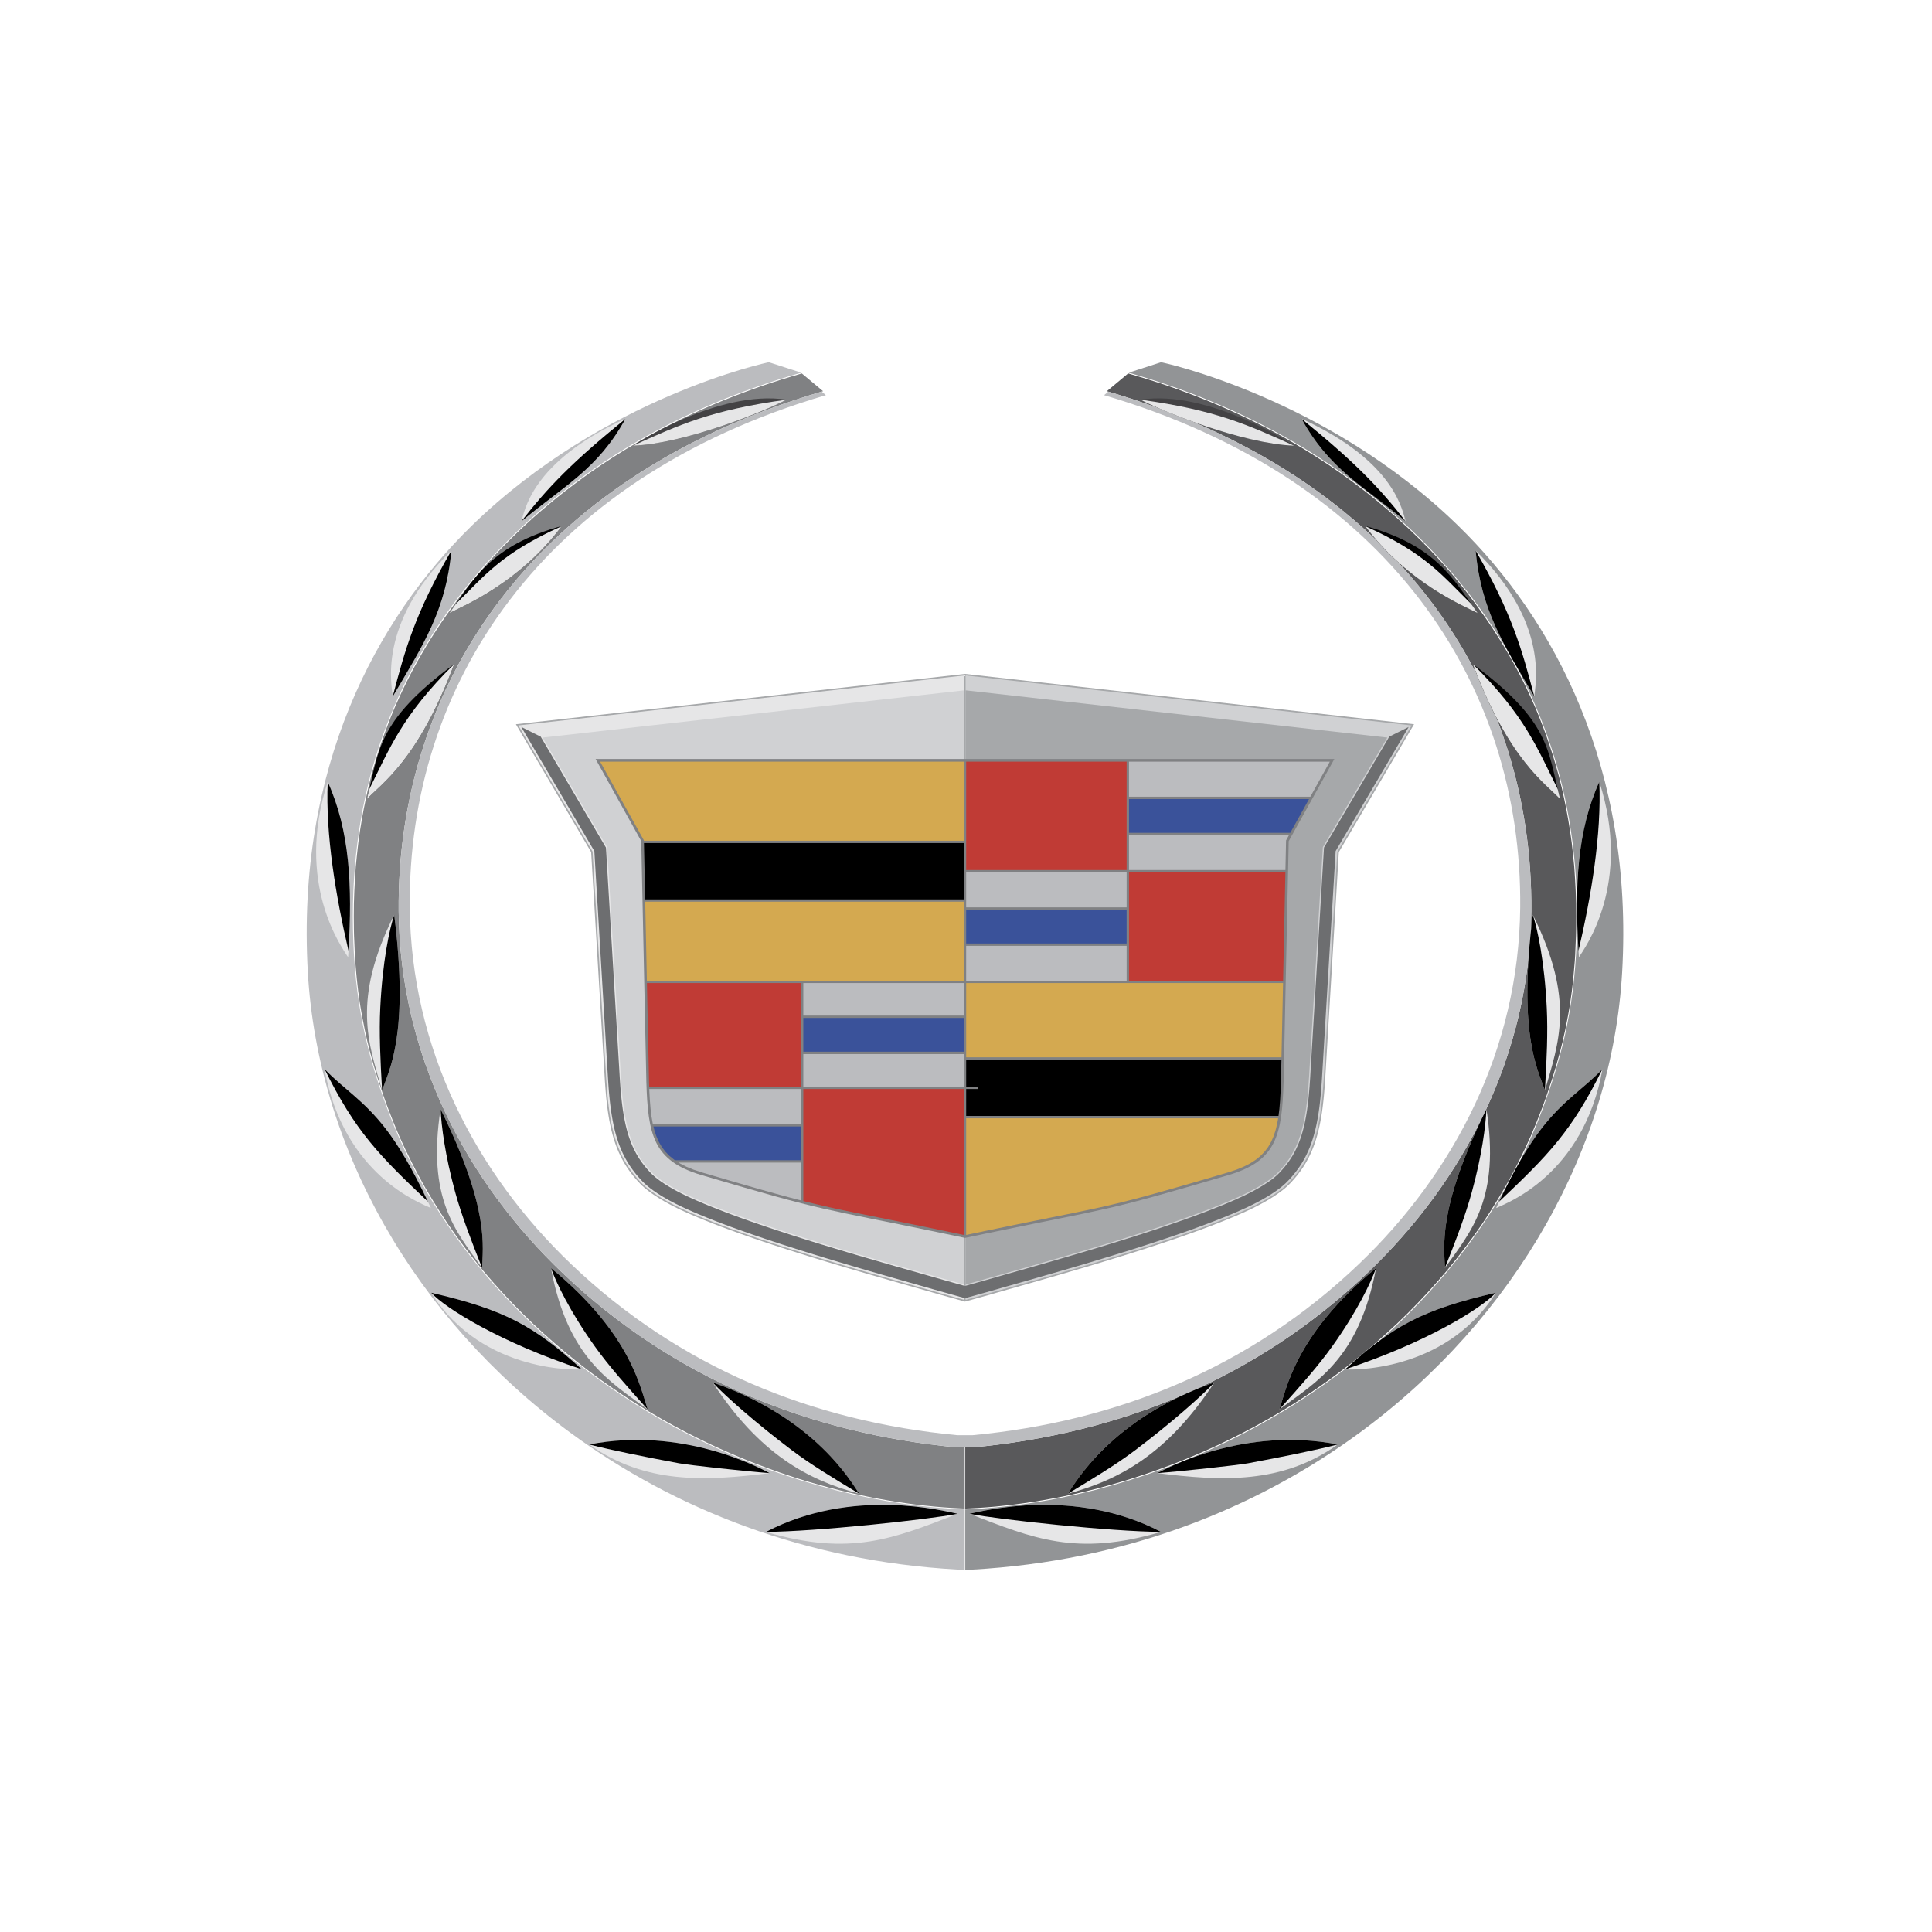 <svg xmlns="http://www.w3.org/2000/svg" width="800" height="800" viewBox="0 0 800 800" fill="none"><g clip-path="url(#clip0_16014_27894)"><path fill-rule="evenodd" clip-rule="evenodd" d="M399.688 599.352H402.724C463.974 593.593 520.174 570.91 565.939 527.387C606.319 488.987 633.528 436.774 634.08 377.361C634.939 284.342 578.971 197.284 458.329 161.992L467.148 154.633L468.468 155.021L471.934 156.043L475.56 157.152L479.288 158.347L483.134 159.628L487.082 161.004L491.093 162.479L495.276 164.058L499.505 165.74L503.836 167.534L508.239 169.441L512.681 171.468L517.244 173.616L521.801 175.889L526.482 178.296L531.135 180.832L535.801 183.511L540.533 186.328L545.261 189.296L550.041 192.41L554.815 195.684L559.526 199.113L561.235 200.385L562.938 201.679L564.698 202.991L566.389 204.328L568.097 205.682L569.806 207.054L571.467 208.452L573.152 209.866L574.86 211.307L576.569 212.765L578.254 214.253L579.915 215.758L581.566 217.29L583.272 218.843L584.912 220.421L586.566 222.021L588.224 223.648L589.848 225.295L591.515 226.974L593.109 228.673L594.749 230.398L596.34 232.15L597.941 233.926L599.523 235.725L601.111 237.558L602.642 239.413L604.188 241.298L605.732 243.209L607.26 245.15L608.803 247.117L610.282 249.11L611.765 251.133L614.014 254.29L616.262 257.504L618.417 260.773L620.557 264.099L622.645 267.489L624.668 270.932L626.651 274.434L628.571 277.997L630.442 281.629L632.26 285.321L634.002 289.078L635.704 292.9L637.305 296.791L638.842 300.746L640.331 304.77L641.741 308.864L643.082 313.031L644.336 317.266L645.539 321.58L646.636 325.967L647.618 330.427L648.555 334.964L649.387 339.575L650.156 344.264L650.819 349.035L651.358 353.888L651.859 358.822L652.184 363.834L652.455 368.933L652.636 374.113L652.678 379.38L652.636 384.733L652.576 387.48L652.455 390.181L652.347 392.838L652.244 395.452L652.076 398.027L651.859 400.563L651.645 403.065L651.419 405.528L651.147 407.965L650.87 410.367L650.53 412.74L650.216 415.082L649.833 417.407L649.436 419.702L649.008 421.979L648.555 424.231L648.124 426.474L647.618 428.7L647.145 430.908L646.584 433.104L646.045 435.291L645.433 437.464L644.833 439.639L644.225 441.8L643.555 443.961L642.914 446.126L642.196 448.287L641.476 450.448L640.762 452.619L640.011 454.792L639.231 456.974L638.411 459.165L636.211 464.798L633.893 470.356L631.37 475.838L628.73 481.242L625.988 486.573L623.076 491.823L619.996 496.995L616.822 502.083L613.531 507.092L610.065 512.013L606.485 516.854L602.82 521.603L599.029 526.266L595.077 530.832L591.069 535.313L586.934 539.702L582.712 543.993L578.381 548.192L573.923 552.288L569.411 556.281L564.815 560.181L560.144 563.978L555.367 567.664L550.533 571.251L545.593 574.735L540.59 578.104L535.548 581.365L530.388 584.515L525.216 587.55L519.945 590.476L514.662 593.282L509.288 595.97L505.228 597.942L501.123 599.834L496.985 601.661L492.865 603.406L488.754 605.084L484.583 606.694L480.451 608.225L476.331 609.693L472.217 611.085L468.112 612.414L463.993 613.668L459.861 614.849L455.801 615.967L451.738 617.016L447.678 617.999L443.676 618.909L439.659 619.756L435.656 620.53L431.702 621.242L427.746 621.887L423.847 622.468L420.004 622.978L416.16 623.424L412.352 623.831L408.552 624.153L404.872 624.409L401.18 624.599L399.688 624.653V599.352Z" fill="#59595B"></path><path fill-rule="evenodd" clip-rule="evenodd" d="M332.013 154.633L340.829 161.992C220.191 197.284 164.22 284.342 165.079 377.361C165.627 436.774 192.84 488.987 233.218 527.387C278.983 570.91 335.179 593.593 396.434 599.352H399.471V624.65L397.978 624.593L394.286 624.403L390.606 624.15L386.807 623.828L383.019 623.448L379.176 622.999L375.333 622.489L371.433 621.908L367.478 621.263L363.523 620.552L359.524 619.777L355.508 618.93L351.501 618.02L347.442 617.037L343.379 615.989L339.32 614.87L335.187 613.689L331.068 612.435L326.958 611.106L322.847 609.714L318.728 608.246L314.595 606.715L310.424 605.106L306.313 603.427L302.194 601.682L298.058 599.855L293.947 597.963L289.888 595.992L284.509 593.303L279.229 590.497L273.963 587.571L268.791 584.536L263.632 581.386L258.59 578.125L253.582 574.756L248.647 571.272L243.807 567.688L239.033 563.999L234.361 560.202L229.759 556.305L225.247 552.309L220.791 548.213L216.46 544.014L212.238 539.723L208.105 535.338L204.098 530.856L200.147 526.287L196.36 521.625L192.693 516.875L189.109 512.034L185.65 507.113L182.358 502.107L179.179 497.016L176.104 491.845L173.192 486.594L170.445 481.263L167.805 475.859L165.282 470.377L162.965 464.819L160.77 459.186L159.946 456.995L159.169 454.813L158.419 452.631L157.698 450.461L156.978 448.3L156.262 446.139L155.619 443.974L154.946 441.813L154.343 439.651L153.747 437.477L153.135 435.304L152.596 433.108L152.035 430.912L151.56 428.704L151.051 426.478L150.624 424.235L150.172 421.984L149.745 419.706L149.348 417.411L148.968 415.087L148.649 412.744L148.312 410.372L148.036 407.969L147.765 405.532L147.532 403.069L147.316 400.568L147.1 398.031L146.932 395.456L146.829 392.842L146.721 390.185L146.6 387.485L146.54 384.737L146.492 379.384L146.54 374.118L146.721 368.937L146.993 363.838L147.32 358.826L147.821 353.892L148.36 349.039L149.024 344.269L149.788 339.58L150.624 334.969L151.56 330.431L152.544 325.971L153.64 321.584L154.843 317.271L156.098 313.035L157.44 308.868L158.85 304.775L160.338 300.75L161.87 296.795L163.47 292.904L165.178 289.083L166.92 285.326L168.737 281.633L170.604 278.001L172.524 274.443L174.508 270.94L176.527 267.498L178.614 264.108L180.758 260.782L182.915 257.512L185.158 254.299L187.405 251.142L188.889 249.118L190.364 247.126L191.908 245.159L193.435 243.218L194.98 241.307L196.524 239.422L198.055 237.567L199.646 235.734L201.234 233.935L202.834 232.158L204.426 230.407L206.061 228.681L207.661 226.982L209.322 225.304L210.948 223.656L212.609 222.03L214.26 220.43L215.9 218.851L217.603 217.298L219.251 215.767L220.912 214.262L222.603 212.774L224.311 211.316L226.019 209.875L227.706 208.46L229.362 207.063L231.07 205.691L232.778 204.336L234.465 202.999L236.225 201.688L237.933 200.394L239.641 199.121L244.347 195.692L249.126 192.418L253.905 189.304L258.633 186.337L263.365 183.516L268.032 180.837L272.686 178.301L277.366 175.894L281.921 173.621L286.485 171.472L290.927 169.445L295.332 167.539L299.662 165.744L303.894 164.062L308.078 162.483L312.089 161.008L316.036 159.632L319.879 158.351L323.61 157.156L327.238 156.048L330.702 155.025L332.013 154.633Z" fill="#808183"></path><path fill-rule="evenodd" clip-rule="evenodd" d="M399.688 625.009H399.873C433.076 623.761 472.07 614.617 509.439 596.32C566.871 568.195 616.244 519.837 638.712 459.313C647.443 435.825 652.44 414.323 653.001 384.746C654.146 327.088 636.404 284.368 612.082 250.921C596.202 229.152 577.974 212.299 559.746 198.824C525.967 173.827 491.31 161.193 467.483 154.357L467.612 154.249L480.768 150C480.9 149.957 549.086 164.355 603.721 217.596C643.592 256.451 676.518 318.155 671.684 402.646C667.564 474.702 627.709 545.766 563.019 593.249C519.71 625.039 465.397 646.411 402.746 649.928H399.692L399.688 625.009Z" fill="#929496"></path><path fill-rule="evenodd" clip-rule="evenodd" d="M318.389 150L331.545 154.245L331.674 154.352C307.851 161.189 273.193 173.827 239.41 198.819C221.186 212.295 202.953 229.147 187.075 250.917C162.752 284.363 145.015 327.084 146.158 384.741C146.719 414.319 151.718 435.821 160.448 459.307C182.917 519.834 232.28 568.204 289.722 596.314C327.089 614.626 366.082 623.758 399.287 625.003H399.473V649.922H396.419C333.766 646.41 279.451 625.033 236.145 593.243C171.452 545.766 131.596 474.702 127.472 402.646C122.641 318.155 155.57 256.447 195.434 217.596C250.073 164.355 318.255 149.957 318.389 150Z" fill="#BBBCBF"></path><path fill-rule="evenodd" clip-rule="evenodd" d="M410.387 535.942L412.677 535.282L415.11 534.583L417.693 533.85L420.428 533.073L423.292 532.259L426.286 531.409L429.397 530.52L432.604 529.598L435.913 528.648L439.304 527.666L442.773 526.65L446.299 525.616L449.888 524.556L453.52 523.471L457.191 522.365L460.883 521.237L464.59 520.095L468.306 518.935L472.016 517.759L475.717 516.566L479.394 515.366L483.038 514.155L486.639 512.934L490.19 511.701L493.674 510.466L497.092 509.224L500.434 507.985L503.689 506.735L506.838 505.49L509.885 504.242L512.821 502.991L515.621 501.744L517.128 501.054L518.583 500.357L519.994 499.652L521.362 498.947L522.685 498.233L523.969 497.518L525.193 496.801L526.38 496.087L527.51 495.36L528.595 494.64L529.635 493.908L530.624 493.175L531.564 492.437L532.462 491.68L533.303 490.915L534.075 490.155L535.006 489.164L535.889 488.175L536.736 487.175L537.55 486.153L538.336 485.113L539.09 484.046L539.81 482.961L540.5 481.846L541.151 480.713L541.778 479.556L542.369 478.374L542.926 477.166L543.451 475.939L543.948 474.679L544.406 473.401L544.846 472.093L545.25 470.752L545.627 469.393L545.973 468.009L546.308 466.581L546.609 465.128L546.89 463.639L547.152 462.117L547.399 460.556L547.619 458.953L547.824 457.313L548.011 455.632L548.189 453.902L548.348 452.123L548.493 450.294L548.629 448.422L548.752 446.503L554.382 352.828L585.533 299.889L399.577 279.047L213.625 299.889L244.777 352.828L250.401 446.503L250.522 448.422L250.66 450.294L250.807 452.123L250.966 453.902L251.139 455.632L251.329 457.313L251.536 458.953L251.76 460.556L252.002 462.117L252.26 463.639L252.545 465.128L252.847 466.587L253.179 468.013L253.529 469.393L253.908 470.752L254.314 472.093L254.749 473.404L255.211 474.682L255.707 475.939L256.229 477.166L256.79 478.374L257.376 479.556L258.001 480.713L258.653 481.846L259.343 482.961L260.068 484.052L260.818 485.113L261.603 486.156L262.423 487.175L263.268 488.175L264.152 489.164L265.084 490.155L265.856 490.915L266.702 491.68L267.595 492.437L268.535 493.175L269.523 493.908L270.562 494.64L271.649 495.36L272.784 496.087L273.966 496.801L275.191 497.518L276.472 498.233L277.796 498.947L279.163 499.652L280.578 500.357L282.036 501.054L283.537 501.744L286.337 502.991L289.27 504.242L292.319 505.49L295.468 506.735L298.72 507.985L302.063 509.224L305.479 510.466L308.969 511.701L312.519 512.934L316.121 514.155L319.761 515.366L323.436 516.566L327.137 517.759L330.851 518.935L334.565 520.095L338.27 521.237L341.967 522.365L345.633 523.471L349.265 524.556L352.854 525.616L356.387 526.65L359.85 527.666L363.245 528.648L366.549 529.598L369.758 530.52L372.872 531.409L375.862 532.259L378.73 533.073L381.465 533.85L384.049 534.583L386.477 535.282L388.772 535.942L399.577 538.965L410.387 535.942Z" fill="#A6A8AA"></path><path fill-rule="evenodd" clip-rule="evenodd" d="M340.227 162.172L341.978 163.638C223.699 198.392 168.824 284.113 169.674 375.704C170.213 434.207 196.887 485.62 236.476 523.429C281.344 566.283 336.444 588.616 396.496 594.291H402.659C462.71 588.619 517.807 566.283 562.68 523.429C602.267 485.62 628.943 434.207 629.482 375.704C630.326 284.113 575.45 198.392 457.174 163.638L458.928 162.172C579.148 197.576 634.938 284.497 634.076 377.36C633.524 436.774 606.315 488.987 565.935 527.386C520.17 570.909 463.97 593.592 402.72 599.351H396.431C335.176 593.592 278.98 570.909 233.215 527.386C192.837 488.987 165.628 436.774 165.08 377.36C164.222 284.497 220.007 197.576 340.227 162.172Z" fill="#BBBCBF"></path><path fill-rule="evenodd" clip-rule="evenodd" d="M178.54 535.297C208.997 542.322 221.183 549.046 240.947 567.039C241.016 567.108 200.004 569.459 178.54 535.297ZM178.424 500.219C174.145 498.23 142.273 486.611 134.379 442.661C142.411 451.012 150.408 455.421 159.609 467.256C165.311 474.598 171.488 485.149 178.424 500.219ZM144.154 396.386C141.704 392.504 122.026 365.998 135.699 323.722C145.228 344.793 145.961 368.397 144.154 396.386ZM162.628 288.4C162.361 284.319 155.903 258.438 186.891 227.982C184.661 252.71 175.288 266.944 162.628 288.4ZM215.839 215.913C217.214 212.406 219.298 191.52 258.99 173.391C247.512 194.237 233.968 200.833 215.839 215.913Z" fill="#E6E6E7"></path><path fill-rule="evenodd" clip-rule="evenodd" d="M262.07 184.558C262.019 184.558 297.087 161.131 325.685 165.505C316.51 170.362 283.72 183.695 262.07 184.558Z" fill="#434244"></path><path fill-rule="evenodd" clip-rule="evenodd" d="M151.898 330.949C157.847 324.513 173.116 314.967 188.067 274.986C155.487 299.09 157.113 310.939 151.898 330.949ZM186.07 253.88C192.289 250.723 215.116 241.268 232.685 217.781C203.017 225.839 195.96 240.116 186.07 253.88Z" fill="black"></path><path fill-rule="evenodd" clip-rule="evenodd" d="M158.215 451.517C161.113 443.052 169.507 428.559 163.24 378.812C145.512 414.286 152.611 431.898 158.215 451.517ZM199.641 525.076C199.77 516.662 203.152 501.14 182.426 459.241C176.736 496.318 188.577 509.57 199.641 525.076ZM268.229 583.657C265.283 575.531 261.823 552.707 228.14 525.094C235.102 562.306 252.226 571.791 268.229 583.657ZM355.766 618.506C352.85 614.284 337.861 587.249 295.071 572.43C314.37 601.903 334.263 612.765 355.766 618.506ZM318.704 609.983C314.283 607.695 282.661 590.649 243.974 598.12C267.034 614.597 292.082 613.346 318.704 609.983ZM396.515 626.821C391.433 625.766 352.858 615.619 317.182 634.323C352.293 644.648 370.272 636.975 396.515 626.821Z" fill="#E6E6E7"></path><path fill-rule="evenodd" clip-rule="evenodd" d="M396.516 626.821C391.434 625.766 352.877 615.625 317.204 634.311C337.663 634.211 383.774 629.277 396.464 626.842C396.482 626.839 396.499 626.83 396.516 626.821ZM318.701 609.983C314.271 607.686 282.654 590.649 243.975 598.12L243.988 598.129C253.202 600.507 267.492 603.361 281.187 605.914C285.246 606.67 308.638 609.244 318.701 609.983ZM178.541 535.296C208.993 542.321 221.179 549.045 240.934 567.029C207.22 555.908 184.489 541.758 178.541 535.296ZM134.414 442.695C142.437 451.019 150.417 455.432 159.604 467.252C164.97 474.157 170.755 483.898 177.19 497.566C156.969 478.416 147.083 468.413 134.414 442.695ZM199.642 525.064C199.776 516.643 203.14 501.125 182.436 459.265C182.746 466.221 184.299 478.4 188.474 493.617C191.088 503.108 194.918 513.183 199.642 525.064ZM158.216 451.508C161.114 443.044 169.5 428.547 163.241 378.843C161.321 384.446 158.375 398.171 157.456 417.431C156.978 427.447 157.456 438.472 158.216 451.508ZM268.23 583.657C265.284 575.531 261.824 552.707 228.145 525.094C230.207 530.899 235.918 542.988 246.283 557.493C252.102 565.637 259.456 573.922 268.23 583.657C268.225 583.657 268.225 583.657 268.23 583.657ZM135.704 323.734C144.922 344.124 145.901 366.882 144.318 393.698C139.081 371.255 134.746 345.625 135.704 323.734Z" fill="black"></path><path fill-rule="evenodd" clip-rule="evenodd" d="M151.898 330.946C157.847 324.511 173.112 314.965 188.062 274.997C166.499 296.288 161.392 309.802 152.929 326.749C152.61 328.112 152.274 329.506 151.898 330.946ZM186.07 253.878C192.285 250.725 215.082 241.283 232.637 217.844C207.248 229.257 200.541 238.6 188.757 250.052C187.868 251.333 186.984 252.606 186.07 253.878Z" fill="#E6E6E7"></path><path fill-rule="evenodd" clip-rule="evenodd" d="M355.771 618.511C352.855 614.288 337.866 587.254 295.077 572.435L295.12 572.504C300.714 578.417 313.24 589.454 327.919 600.533C335.722 606.416 345.061 612.052 355.741 618.502L355.771 618.511ZM162.633 288.404V288.36C167.731 269.014 171.704 254.375 186.883 228.002L186.9 227.989C184.666 252.714 175.293 266.948 162.633 288.404ZM215.843 215.916C226.972 201.643 236.94 191.36 258.973 173.438C247.5 194.246 233.964 200.845 215.843 215.916Z" fill="black"></path><path fill-rule="evenodd" clip-rule="evenodd" d="M262.07 184.556L262.088 184.543C281.024 176.071 294.197 169.821 325.668 165.508C316.48 170.373 283.711 183.693 262.07 184.556ZM619.395 535.299C588.934 542.325 576.749 549.049 556.984 567.041C556.915 567.111 597.927 569.465 619.395 535.299ZM619.513 500.221C623.789 498.232 655.661 486.613 663.557 442.663C655.525 451.014 647.527 455.423 638.322 467.258C632.62 474.6 626.448 485.152 619.513 500.221ZM653.78 396.389C656.228 392.506 675.911 366 662.237 323.725C652.707 344.796 651.975 368.399 653.78 396.389ZM635.302 288.402C635.571 284.321 642.032 258.441 611.041 227.983C613.274 252.713 622.644 266.947 635.302 288.402ZM582.096 215.914C580.721 212.408 578.639 191.522 538.94 173.393C550.423 194.24 563.964 200.835 582.096 215.914Z" fill="#E6E6E7"></path><path fill-rule="evenodd" clip-rule="evenodd" d="M535.868 184.558C535.926 184.558 500.856 161.131 472.258 165.505C481.426 170.362 514.22 183.695 535.868 184.558Z" fill="#434244"></path><path fill-rule="evenodd" clip-rule="evenodd" d="M646.032 330.949C640.085 324.513 624.814 314.967 609.865 274.986C642.445 299.09 640.818 310.939 646.032 330.949ZM611.864 253.88C605.643 250.723 582.81 241.268 565.242 217.781C594.914 225.839 601.966 240.116 611.864 253.88Z" fill="black"></path><path fill-rule="evenodd" clip-rule="evenodd" d="M639.722 451.517C636.823 443.052 628.429 428.559 634.695 378.812C652.425 414.286 645.325 431.898 639.722 451.517ZM598.29 525.076C598.167 516.662 594.779 501.14 615.506 459.241C621.196 496.318 609.354 509.57 598.29 525.076ZM529.707 583.657C532.649 575.531 536.108 552.707 569.791 525.094C562.835 562.306 545.705 571.791 529.707 583.657ZM442.169 618.506C445.087 614.284 460.072 587.249 502.865 572.43C483.562 601.903 463.664 612.765 442.169 618.506ZM479.231 609.983C483.652 607.695 515.274 590.649 553.963 598.12C530.903 614.597 505.855 613.346 479.231 609.983ZM401.422 626.821C406.503 625.766 445.078 615.619 480.756 634.323C445.638 644.648 427.665 636.975 401.422 626.821Z" fill="#E6E6E7"></path><path fill-rule="evenodd" clip-rule="evenodd" d="M401.422 626.821C406.499 625.766 445.06 615.625 480.732 634.311C460.274 634.211 414.164 629.277 401.469 626.842L401.422 626.821ZM479.237 609.983C483.667 607.686 515.283 590.649 553.963 598.12L553.947 598.129C544.731 600.507 530.445 603.361 516.75 605.914C512.691 606.67 489.3 609.244 479.237 609.983ZM619.397 535.296C588.944 542.321 576.759 549.045 556.998 567.029C590.714 555.908 613.444 541.758 619.397 535.296ZM663.52 442.695C655.5 451.019 647.516 455.432 638.324 467.252C632.962 474.157 627.178 483.898 620.744 497.566C640.967 478.416 650.855 468.413 663.52 442.695ZM598.29 525.064C598.161 516.643 594.791 501.125 615.494 459.265C615.186 466.221 613.634 478.4 609.454 493.617C606.85 503.108 603.013 513.183 598.29 525.064ZM639.716 451.508C636.82 443.044 628.438 428.547 634.692 378.843C636.612 384.446 639.556 398.171 640.482 417.431C640.961 427.447 640.482 438.472 639.716 451.508ZM529.707 583.657C532.649 575.531 536.108 552.707 569.791 525.094C567.73 530.899 562.016 542.988 551.654 557.493C545.834 565.637 538.477 573.922 529.707 583.657ZM662.23 323.734C653.01 344.124 652.037 366.882 653.619 393.698C658.851 371.255 663.188 345.625 662.23 323.734Z" fill="black"></path><path fill-rule="evenodd" clip-rule="evenodd" d="M646.041 330.946C640.092 324.511 624.827 314.965 609.875 274.997C631.439 296.288 636.545 309.802 645.008 326.749C645.327 328.112 645.665 329.506 646.041 330.946ZM611.87 253.878C605.653 250.725 582.856 241.283 565.297 217.844C590.686 229.257 597.395 238.6 609.179 250.052C610.065 251.333 610.954 252.606 611.87 253.878Z" fill="#E6E6E7"></path><path fill-rule="evenodd" clip-rule="evenodd" d="M442.164 618.511C445.081 614.288 460.066 587.254 502.86 572.435L502.812 572.504C497.218 578.417 484.693 589.454 470.012 600.533C462.209 606.416 452.866 612.052 442.191 618.502L442.164 618.511ZM635.299 288.404L635.305 288.36C630.205 269.014 626.233 254.375 611.049 228.002L611.037 227.989C613.27 252.714 622.64 266.948 635.299 288.404ZM582.092 215.916L582.089 215.912C570.962 201.639 560.989 191.36 538.963 173.438C550.437 194.246 563.972 200.845 582.092 215.916Z" fill="black"></path><path fill-rule="evenodd" clip-rule="evenodd" d="M535.867 184.556L535.849 184.543C516.916 176.071 503.737 169.821 472.272 165.508C481.455 170.373 514.228 183.693 535.867 184.556ZM399.331 279.689L214.625 300.389L245.38 352.646L251.009 446.463L251.134 448.383L251.268 450.246L251.414 452.072L251.574 453.844L251.751 455.565L251.936 457.243L252.139 458.874L252.363 460.468L252.605 462.017L252.859 463.53L253.144 465.007L253.446 466.451L253.774 467.867L254.119 469.238L254.494 470.583L254.895 471.909L255.327 473.208L255.784 474.465L256.271 475.703L256.789 476.921L257.337 478.105L257.919 479.275L258.536 480.42L259.179 481.526L259.86 482.632L260.572 483.702L261.314 484.748L262.086 485.782L262.897 486.785L263.729 487.777L264.605 488.747L265.523 489.727L266.278 490.474L267.102 491.219L267.982 491.96L268.905 492.689L269.88 493.416L270.907 494.136L271.981 494.85L273.102 495.562L274.276 496.279L275.492 496.987L276.765 497.698L278.08 498.401L279.443 499.109L280.845 499.808L282.294 500.501L283.787 501.188L286.582 502.43L289.506 503.678L292.551 504.92L295.692 506.164L298.94 507.412L302.27 508.651L305.686 509.892L309.171 511.125L312.717 512.355L316.314 513.572L319.955 514.784L323.626 515.987L327.322 517.177L331.032 518.349L334.746 519.51L338.451 520.655L342.143 521.779L345.809 522.885L349.441 523.97L353.026 525.028L356.554 526.068L360.022 527.072L363.413 528.057L366.717 529.006L369.93 529.932L373.036 530.818L376.029 531.668L378.898 532.487L381.628 533.262L384.216 533.994L386.649 534.694L388.939 535.351L399.331 538.262V279.689Z" fill="#E6E6E7"></path><path fill-rule="evenodd" clip-rule="evenodd" d="M410.214 535.349L412.505 534.692L414.937 533.993L417.521 533.261L420.256 532.486L423.12 531.666L426.113 530.817L429.224 529.93L432.434 529.005L435.737 528.056L439.128 527.07L442.597 526.067L446.123 525.027L449.709 523.969L453.341 522.884L457.006 521.778L460.698 520.654L464.405 519.508L468.118 518.348L471.828 517.176L475.523 515.985L479.194 514.783L482.841 513.571L486.436 512.354L489.983 511.124L493.468 509.891L496.879 508.65L500.213 507.411L503.461 506.163L506.605 504.918L509.646 503.677L512.572 502.429L515.372 501.187L516.858 500.5L518.308 499.801L519.715 499.108L521.075 498.399L522.389 497.697L523.66 496.986L524.878 496.278L526.05 495.56L527.172 494.849L528.247 494.135L529.272 493.414L530.249 492.688L531.177 491.959L532.051 491.217L532.874 490.473L533.63 489.725L534.553 488.746L535.42 487.776L536.261 486.784L537.069 485.774L537.841 484.747L538.582 483.701L539.293 482.625L539.974 481.525L540.616 480.419L541.234 479.273L541.816 478.104L542.364 476.92L542.883 475.702L543.371 474.46L543.823 473.2L544.254 471.908L544.661 470.581L545.035 469.237L545.381 467.86L545.704 466.446L546.005 465.006L546.288 463.529L546.545 462.016L546.786 460.467L547.012 458.873L547.214 457.242L547.404 455.563L547.578 453.839L547.735 452.07L547.883 450.245L548.015 448.381L548.136 446.462L553.775 352.645L584.525 300.388L399.819 279.688V538.261L410.214 535.349ZM399.327 285.839L224.672 305.413L251.389 350.807L257.109 446.078C258.334 466.464 261.245 476.492 269.894 485.452C272.814 488.478 278.654 492.143 286.307 495.615C314.443 508.393 367.222 522.715 390.601 529.466L399.327 531.908V285.839Z" fill="#D0D1D3"></path><path fill-rule="evenodd" clip-rule="evenodd" d="M408.546 529.47C431.926 522.725 484.699 508.403 512.848 495.618C520.498 492.146 526.332 488.485 529.259 485.456C537.906 476.498 540.817 466.468 542.044 446.083L547.761 350.812L574.476 305.418L399.82 285.844V531.911L408.546 529.47Z" fill="#A6A8AA"></path><path fill-rule="evenodd" clip-rule="evenodd" d="M399.576 512.592L390.858 510.765C337.932 499.725 344.001 502.338 290.42 486.555C270.483 480.684 268.314 469.888 267.636 447.946L265.523 348.284L246.617 314.281H552.533L533.627 348.284L531.514 447.946C530.842 469.888 528.672 480.681 508.736 486.555C455.155 502.338 461.222 499.725 408.297 510.765L399.576 512.592Z" fill="#808183"></path><path fill-rule="evenodd" clip-rule="evenodd" d="M530.614 438.785L530.418 447.917L530.273 451.885L530.066 455.595L529.779 459.046L529.409 462.084H400.072V450.919H404.972V449.949H400.072V438.785H530.614ZM267.14 372.406L266.648 349.109H399.092V372.406H267.14Z" fill="black"></path><path fill-rule="evenodd" clip-rule="evenodd" d="M529.248 463.058L528.874 465.222L528.205 467.958L527.382 470.478L526.367 472.78L525.143 474.899L523.687 476.834L521.973 478.612L519.962 480.243L517.633 481.744L514.95 483.115L511.888 484.366L508.41 485.505L503.57 486.927L499.052 488.254L494.833 489.486L490.903 490.619L487.232 491.674L483.802 492.648L480.592 493.549L477.587 494.387L474.754 495.161L472.075 495.882L469.525 496.551L467.093 497.178L464.742 497.768L462.47 498.323L460.234 498.853L458.024 499.369L455.818 499.869L453.591 500.36L451.313 500.848L448.98 501.34L446.56 501.843L444.034 502.361L441.376 502.901L438.567 503.471L435.586 504.07L432.41 504.709L429.019 505.393L425.39 506.126L421.504 506.921L417.337 507.771L412.868 508.694L408.076 509.691L400.07 511.364V463.058H529.248ZM531.285 407.065L530.634 437.807H400.07V407.065H531.285ZM266.626 348.135L266.621 347.988L248.492 315.383H399.091V348.135H266.626ZM267.855 406.086L267.161 373.381H399.091V406.086H267.855Z" fill="#D4A950"></path><path fill-rule="evenodd" clip-rule="evenodd" d="M400.067 390.667V376.691H466.514V390.667H400.067ZM542.044 330.883L534.274 344.863H467.49V330.883H542.044ZM399.087 421.508V435.488H332.639V421.508H399.087ZM279.497 480.433L279.191 480.24L277.185 478.609L275.469 476.831L274.015 474.896L272.79 472.778L271.776 470.475L270.948 467.955L270.586 466.458H331.66V480.433H279.497Z" fill="#3A529A"></path><path fill-rule="evenodd" clip-rule="evenodd" d="M400.066 375.715V361.239H466.516V375.715H400.066ZM466.516 406.086H400.066V391.649H466.516V406.086ZM533.731 345.84L532.532 347.988L532.272 360.264H467.489V345.84H533.731ZM467.489 315.383H550.66L542.586 329.906H467.489V315.383ZM399.087 436.47V449.945H332.638V436.47H399.087ZM332.638 407.065H399.087V420.531H332.638V407.065ZM270.348 465.481L270.283 465.222L269.766 462.256L269.378 459.046L269.093 455.595L268.886 451.885L268.852 450.924H331.659V465.481H270.348ZM331.659 497.072L329.632 496.551L327.083 495.882L324.404 495.161L321.57 494.387L318.56 493.549L315.35 492.648L311.925 491.674L308.255 490.619L304.325 489.486L300.107 488.253L295.586 486.927L290.746 485.505L287.266 484.366L284.203 483.115L281.524 481.744L281.016 481.415H331.659V497.072Z" fill="#BBBCBF"></path><path fill-rule="evenodd" clip-rule="evenodd" d="M532.257 361.239L531.305 406.086H467.492V361.239H532.257ZM400.069 315.383H466.516V360.264H400.069V315.383ZM268.815 449.945L268.742 447.917L267.875 407.065H331.662V449.945H268.815ZM399.09 511.364L391.084 509.691L386.292 508.694L381.823 507.771L377.656 506.921L373.765 506.126L370.138 505.393L366.748 504.709L363.573 504.07L360.592 503.471L357.788 502.901L355.127 502.361L352.6 501.843L350.175 501.34L347.842 500.848L345.573 500.36L343.343 499.869L341.134 499.369L338.926 498.853L336.691 498.323L334.414 497.768L332.641 497.322V450.924H399.09V511.364Z" fill="#C03B35"></path><path fill-rule="evenodd" clip-rule="evenodd" d="M410.017 534.64L412.303 533.985L414.736 533.286L417.32 532.551L420.055 531.776L422.923 530.96L425.917 530.11L429.024 529.224L432.23 528.298L435.537 527.346L438.927 526.369L442.39 525.357L445.919 524.323L449.503 523.265L453.135 522.177L456.796 521.074L460.485 519.947L464.189 518.805L467.9 517.65L471.604 516.472L475.302 515.284L478.966 514.085L482.604 512.873L486.197 511.659L489.738 510.429L493.219 509.199L496.628 507.961L499.958 506.722L503.195 505.48L506.332 504.239L509.364 502.997L512.279 501.755L515.066 500.517L516.549 499.835L517.99 499.139L519.379 498.449L520.736 497.75L522.038 497.054L523.3 496.345L524.503 495.646L525.663 494.938L526.772 494.233L527.83 493.527L528.849 492.816L529.801 492.105L530.711 491.388L531.57 490.664L532.372 489.935L533.104 489.212L534.012 488.25L534.871 487.292L535.696 486.315L536.486 485.324L537.245 484.314L537.981 483.283L538.677 482.228L539.346 481.149L539.982 480.058L540.582 478.937L541.148 477.789L541.694 476.62L542.203 475.426L542.686 474.199L543.129 472.958L543.557 471.686L543.954 470.375L544.325 469.046L544.669 467.687L544.988 466.288L545.287 464.863L545.567 463.398L545.82 461.897L546.064 460.357L546.284 458.772L546.489 457.15L546.676 455.483L546.848 453.768L547.004 452.008L547.149 450.191L547.285 448.328L547.408 446.413L553.056 352.423L583.309 301.016L575.268 305.032L548.24 350.957L542.526 446.107L542.402 447.996L542.276 449.82L542.128 451.589L541.977 453.301L541.809 454.965L541.634 456.574L541.435 458.133L541.227 459.643L540.995 461.104L540.754 462.527L540.491 463.904L540.214 465.242L539.913 466.535L539.596 467.789L539.256 469.01L538.897 470.2L538.514 471.348L538.104 472.476L537.677 473.576L537.224 474.63L536.745 475.67L536.242 476.686L535.711 477.671L535.151 478.639L534.56 479.588L533.942 480.52L533.3 481.43L532.625 482.328L531.92 483.208L531.182 484.079L530.41 484.941L529.608 485.794L529.012 486.382L528.349 486.984L527.622 487.602L526.833 488.22L525.98 488.853L525.073 489.492L524.102 490.134L523.08 490.791L522.001 491.442L520.877 492.102L519.687 492.765L518.457 493.425L517.17 494.085L515.844 494.748L514.473 495.405L513.053 496.059L510.332 497.274L507.484 498.485L504.503 499.7L501.42 500.92L498.228 502.147L494.94 503.371L491.57 504.597L488.126 505.812L484.614 507.029L481.052 508.238L477.435 509.441L473.792 510.631L470.121 511.819L466.432 512.982L462.74 514.133L459.054 515.272L455.377 516.394L451.727 517.494L448.11 518.576L444.539 519.633L441.013 520.664L437.562 521.674L434.18 522.653L430.88 523.603L427.676 524.522L424.575 525.405L421.586 526.255L418.722 527.069L415.987 527.849L413.395 528.588L410.958 529.284L408.68 529.938L399.574 532.488L390.473 529.938L388.191 529.284L385.758 528.588L383.166 527.849L380.431 527.069L377.567 526.255L374.574 525.405L371.472 524.522L368.268 523.603L364.972 522.653L361.586 521.674L358.135 520.664L354.611 519.633L351.04 518.576L347.421 517.494L343.776 516.394L340.097 515.272L336.413 514.133L332.72 512.982L329.032 511.819L325.358 510.631L321.713 509.441L318.102 508.238L314.539 507.029L311.024 505.812L307.582 504.597L304.213 503.371L300.922 502.147L297.734 500.92L294.646 499.7L291.67 498.485L288.823 497.274L286.105 496.059L284.686 495.408L283.31 494.748L281.981 494.085L280.696 493.425L279.467 492.765L278.276 492.102L277.151 491.442L276.072 490.791L275.05 490.134L274.079 489.492L273.173 488.853L272.32 488.22L271.535 487.602L270.81 486.984L270.141 486.382L269.546 485.794L268.744 484.941L267.972 484.079L267.234 483.208L266.527 482.328L265.854 481.43L265.207 480.52L264.594 479.591L264.003 478.639L263.443 477.671L262.912 476.686L262.407 475.67L261.924 474.63L261.471 473.57L261.044 472.479L260.639 471.354L260.251 470.2L259.893 469.01L259.552 467.789L259.237 466.538L258.939 465.242L258.659 463.904L258.396 462.527L258.154 461.104L257.921 459.643L257.714 458.136L257.516 456.571L257.339 454.965L257.171 453.301L257.016 451.589L256.873 449.82L256.744 447.996L256.619 446.107L250.908 350.957L223.888 305.036L215.844 301.016L246.098 352.423L251.74 446.413L251.865 448.328L251.995 450.191L252.141 452.008L252.301 453.772L252.478 455.483L252.659 457.15L252.866 458.772L253.086 460.357L253.327 461.897L253.582 463.398L253.862 464.863L254.16 466.294L254.484 467.69L254.824 469.046L255.195 470.375L255.592 471.686L256.019 472.961L256.468 474.205L256.947 475.426L257.456 476.62L257.999 477.789L258.568 478.937L259.172 480.058L259.806 481.149L260.475 482.231L261.174 483.289L261.907 484.314L262.666 485.324L263.46 486.315L264.283 487.292L265.142 488.25L266.048 489.212L266.777 489.935L267.583 490.664L268.442 491.388L269.348 492.105L270.309 492.816L271.319 493.527L272.38 494.233L273.488 494.938L274.649 495.646L275.852 496.345L277.116 497.054L278.419 497.75L279.773 498.449L281.162 499.139L282.603 499.835L284.091 500.517L286.873 501.755L289.785 502.997L292.821 504.239L295.957 505.48L299.197 506.722L302.522 507.961L305.93 509.199L309.411 510.429L312.952 511.659L316.545 512.873L320.181 514.085L323.848 515.284L327.544 516.472L331.25 517.65L334.963 518.805L338.664 519.947L342.352 521.074L346.019 522.177L349.646 523.265L353.231 524.323L356.759 525.357L360.227 526.369L363.613 527.346L366.917 528.298L370.127 529.224L373.236 530.11L376.226 530.96L379.094 531.776L381.829 532.551L384.413 533.286L386.846 533.985L389.136 534.64L399.574 537.563L410.017 534.64Z" fill="#6D6E70"></path></g><defs><clipPath id="clip0_16014_27894"><rect width="545.208" height="500" fill="white" transform="translate(127 150)"></rect></clipPath></defs></svg>